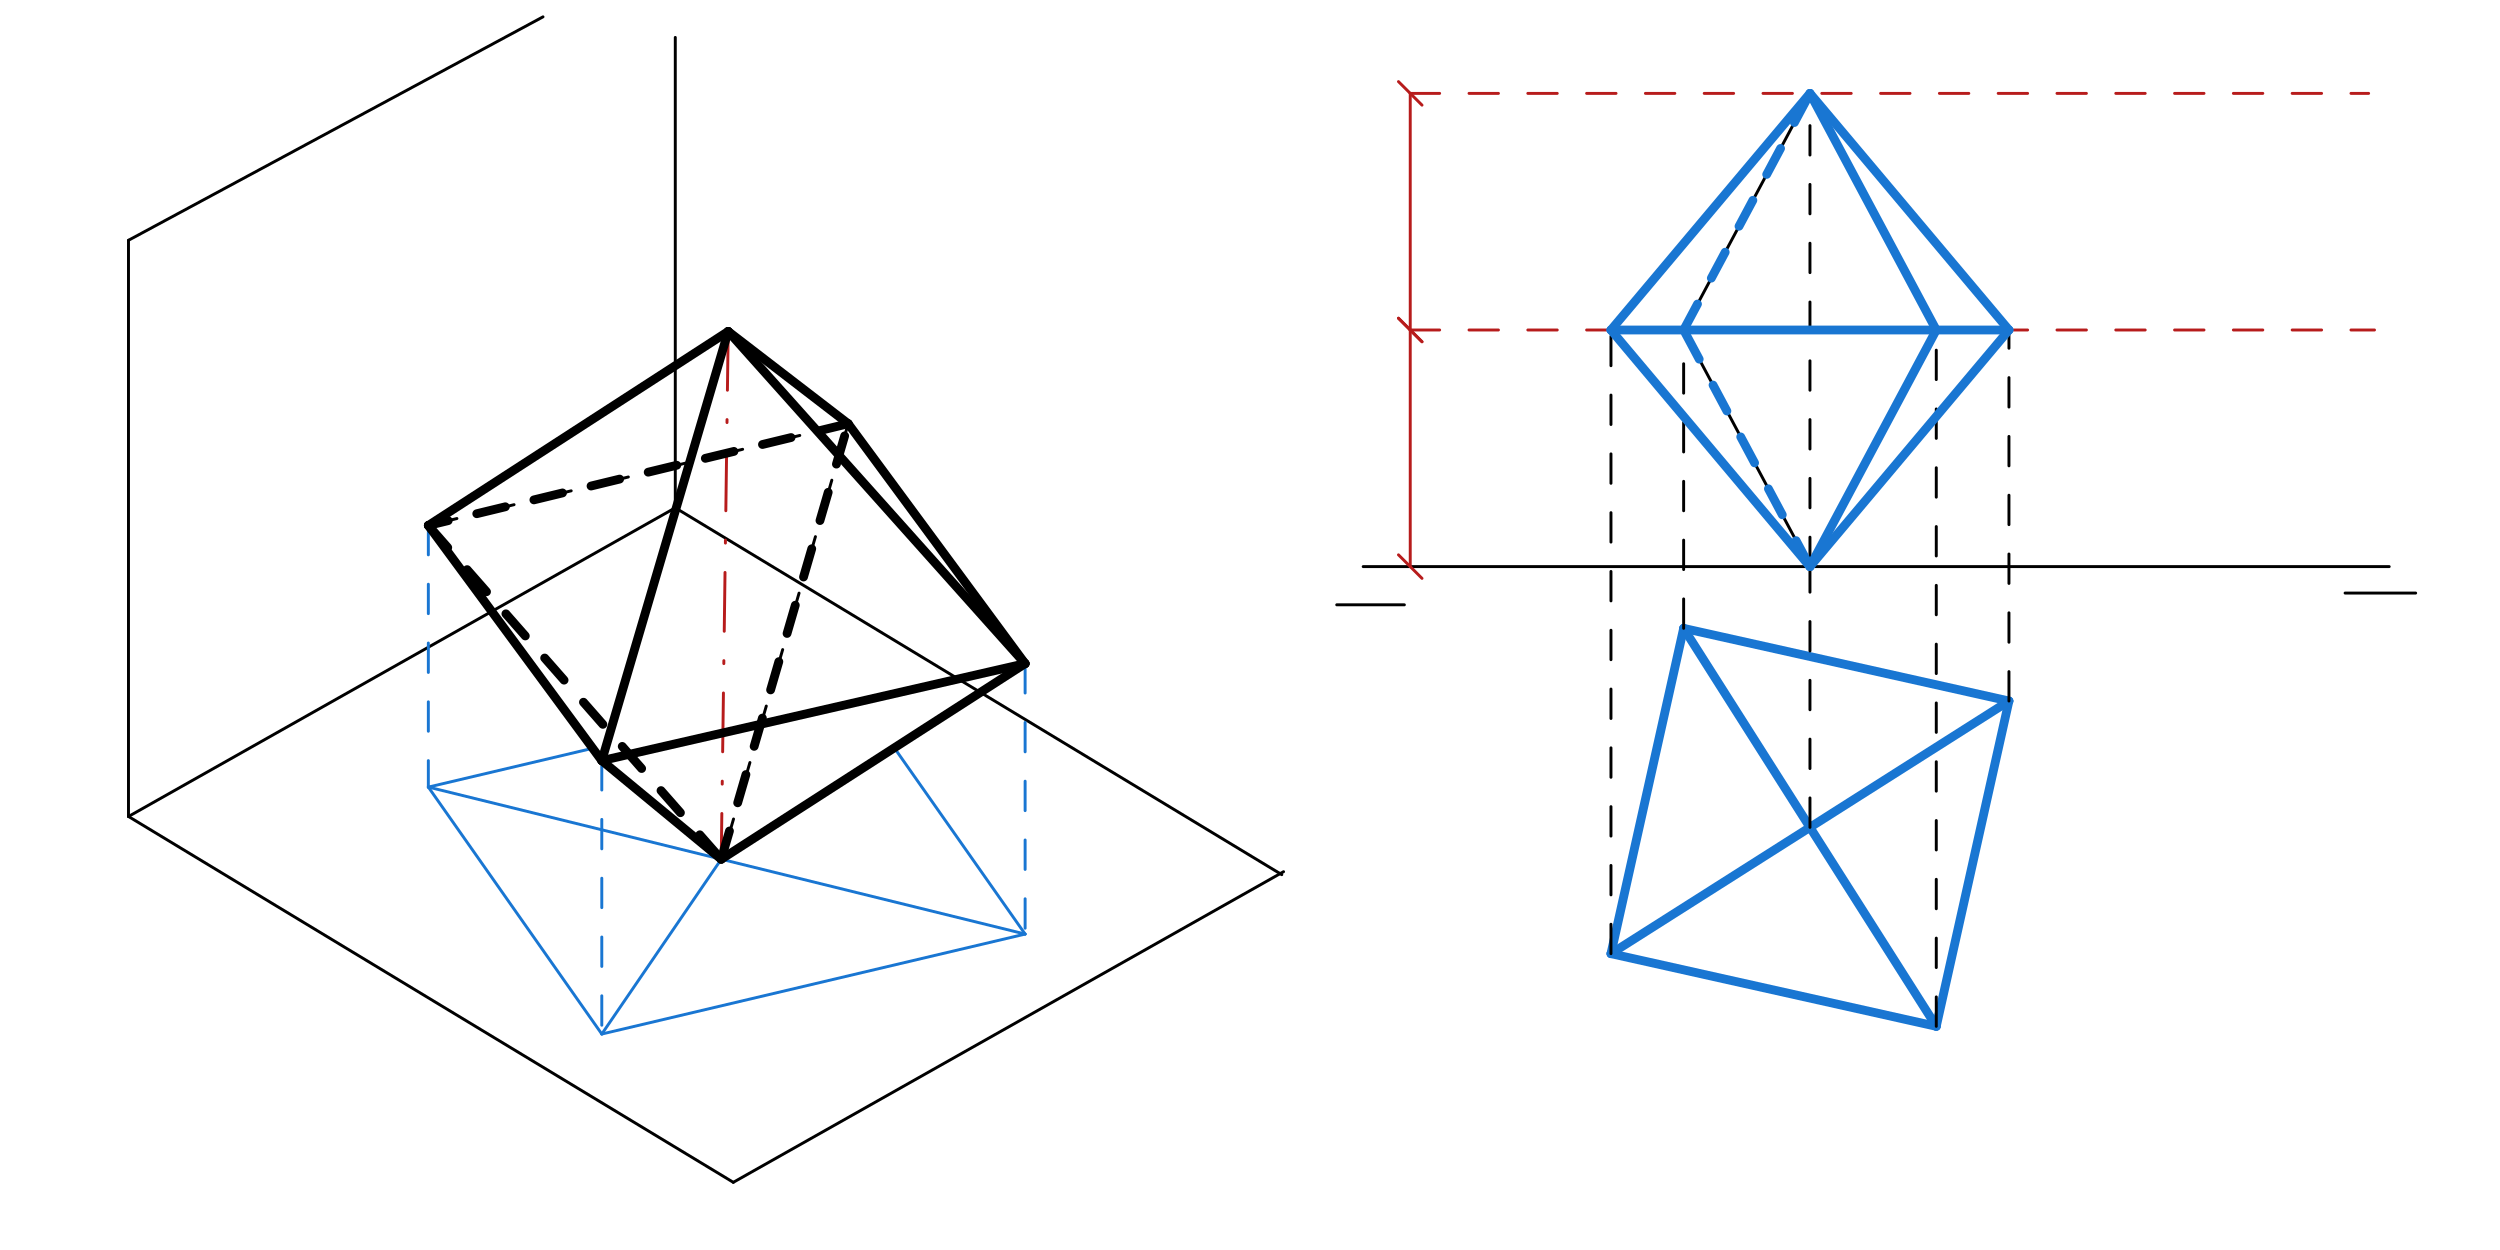 <svg xmlns="http://www.w3.org/2000/svg" class="svg--1it" height="100%" preserveAspectRatio="xMidYMid meet" viewBox="0 0 850.394 425.197" width="100%"><defs><marker id="marker-arrow" markerHeight="16" markerUnits="userSpaceOnUse" markerWidth="24" orient="auto-start-reverse" refX="24" refY="4" viewBox="0 0 24 8"><path d="M 0 0 L 24 4 L 0 8 z" stroke="inherit"></path></marker></defs><g class="aux-layer--1FB"></g><g class="main-layer--3Vd"><g class="element--2qn"><line stroke="#000000" stroke-dasharray="none" stroke-linecap="round" stroke-width="1" x1="43.703" x2="229.703" y1="277.734" y2="172.734"></line></g><g class="element--2qn"><line stroke="#000000" stroke-dasharray="none" stroke-linecap="round" stroke-width="1" x1="229.703" x2="229.703" y1="172.734" y2="12.734"></line></g><g class="element--2qn"><line stroke="#000000" stroke-dasharray="none" stroke-linecap="round" stroke-width="1" x1="43.703" x2="43.703" y1="277.734" y2="81.734"></line></g><g class="element--2qn"><line stroke="#000000" stroke-dasharray="none" stroke-linecap="round" stroke-width="1" x1="43.703" x2="184.703" y1="81.734" y2="5.734"></line></g><g class="element--2qn"><line stroke="#000000" stroke-dasharray="none" stroke-linecap="round" stroke-width="1" x1="43.703" x2="249.435" y1="277.734" y2="402.177"></line></g><g class="element--2qn"><line stroke="#000000" stroke-dasharray="none" stroke-linecap="round" stroke-width="1" x1="249.435" x2="436.611" y1="402.177" y2="296.514"></line></g><g class="element--2qn"><line stroke="#000000" stroke-dasharray="none" stroke-linecap="round" stroke-width="1" x1="229.703" x2="436.002" y1="172.734" y2="297.52"></line></g><g class="element--2qn"><line stroke="#000000" stroke-dasharray="none" stroke-linecap="round" stroke-width="1" x1="247.703" x2="145.703" y1="112.734" y2="178.734"></line></g><g class="element--2qn"><line stroke="#000000" stroke-dasharray="none" stroke-linecap="round" stroke-width="1" x1="145.703" x2="204.703" y1="178.734" y2="258.734"></line></g><g class="element--2qn"><line stroke="#000000" stroke-dasharray="none" stroke-linecap="round" stroke-width="1" x1="204.703" x2="348.703" y1="258.734" y2="225.734"></line></g><g class="element--2qn"><line stroke="#000000" stroke-dasharray="none" stroke-linecap="round" stroke-width="1" x1="348.703" x2="288.521" y1="225.734" y2="144.131"></line></g><g class="element--2qn"><line stroke="#000000" stroke-dasharray="none" stroke-linecap="round" stroke-width="1" x1="247.703" x2="204.703" y1="112.734" y2="258.734"></line></g><g class="element--2qn"><line stroke="#000000" stroke-dasharray="none" stroke-linecap="round" stroke-width="1" x1="247.703" x2="288.521" y1="112.734" y2="144.131"></line></g><g class="element--2qn"><line stroke="#000000" stroke-dasharray="none" stroke-linecap="round" stroke-width="1" x1="247.703" x2="348.703" y1="112.734" y2="225.734"></line></g><g class="element--2qn"><line stroke="#000000" stroke-dasharray="none" stroke-linecap="round" stroke-width="1" x1="204.703" x2="245.703" y1="258.734" y2="291.734"></line></g><g class="element--2qn"><line stroke="#000000" stroke-dasharray="none" stroke-linecap="round" stroke-width="1" x1="245.703" x2="348.703" y1="291.734" y2="225.734"></line></g><g class="element--2qn"><line stroke="#000000" stroke-dasharray="10" stroke-linecap="round" stroke-width="1" x1="145.703" x2="288.521" y1="178.734" y2="144.131"></line></g><g class="element--2qn"><line stroke="#000000" stroke-dasharray="10" stroke-linecap="round" stroke-width="1" x1="288.521" x2="245.703" y1="144.131" y2="291.734"></line></g><g class="element--2qn"><line stroke="#000000" stroke-dasharray="10" stroke-linecap="round" stroke-width="1" x1="145.703" x2="245.703" y1="178.734" y2="291.734"></line></g><g class="element--2qn"><line stroke="#1976D2" stroke-dasharray="10" stroke-linecap="round" stroke-width="1" x1="204.703" x2="204.703" y1="258.734" y2="351.734"></line></g><g class="element--2qn"><line stroke="#1976D2" stroke-dasharray="10" stroke-linecap="round" stroke-width="1" x1="145.703" x2="145.703" y1="178.734" y2="267.734"></line></g><g class="element--2qn"><line stroke="#1976D2" stroke-dasharray="10" stroke-linecap="round" stroke-width="1" x1="348.703" x2="348.703" y1="225.734" y2="317.734"></line></g><g class="element--2qn"><line stroke="#1976D2" stroke-dasharray="none" stroke-linecap="round" stroke-width="1" x1="145.703" x2="204.703" y1="267.734" y2="351.734"></line></g><g class="element--2qn"><line stroke="#1976D2" stroke-dasharray="none" stroke-linecap="round" stroke-width="1" x1="204.703" x2="348.703" y1="351.734" y2="317.734"></line></g><g class="element--2qn"><line stroke="#1976D2" stroke-dasharray="none" stroke-linecap="round" stroke-width="1" x1="145.703" x2="201.124" y1="267.734" y2="254.649"></line></g><g class="element--2qn"><line stroke="#1976D2" stroke-dasharray="none" stroke-linecap="round" stroke-width="1" x1="348.703" x2="304.139" y1="317.734" y2="254.288"></line></g><g class="element--2qn"><line stroke="#1976D2" stroke-dasharray="none" stroke-linecap="round" stroke-width="1" x1="145.703" x2="348.703" y1="267.734" y2="317.734"></line></g><g class="element--2qn"><line stroke="#1976D2" stroke-dasharray="none" stroke-linecap="round" stroke-width="1" x1="204.703" x2="245.703" y1="351.734" y2="291.734"></line></g><g class="element--2qn"><line stroke="#B71C1C" stroke-dasharray="20, 10, 1, 10" stroke-linecap="round" stroke-width="1" x1="247.703" x2="245.334" y1="112.734" y2="292.274"></line></g><g class="element--2qn"><line stroke="#000000" stroke-dasharray="none" stroke-linecap="round" stroke-width="3" x1="247.703" x2="145.703" y1="112.734" y2="178.734"></line></g><g class="element--2qn"><line stroke="#000000" stroke-dasharray="none" stroke-linecap="round" stroke-width="3" x1="145.703" x2="204.703" y1="178.734" y2="258.734"></line></g><g class="element--2qn"><line stroke="#000000" stroke-dasharray="none" stroke-linecap="round" stroke-width="3" x1="204.703" x2="247.703" y1="258.734" y2="112.734"></line></g><g class="element--2qn"><line stroke="#000000" stroke-dasharray="none" stroke-linecap="round" stroke-width="3" x1="247.703" x2="348.703" y1="112.734" y2="225.734"></line></g><g class="element--2qn"><line stroke="#000000" stroke-dasharray="none" stroke-linecap="round" stroke-width="3" x1="348.703" x2="288.521" y1="225.734" y2="144.131"></line></g><g class="element--2qn"><line stroke="#000000" stroke-dasharray="none" stroke-linecap="round" stroke-width="3" x1="288.521" x2="247.703" y1="144.131" y2="112.734"></line></g><g class="element--2qn"><line stroke="#000000" stroke-dasharray="none" stroke-linecap="round" stroke-width="3" x1="204.703" x2="348.703" y1="258.734" y2="225.734"></line></g><g class="element--2qn"><line stroke="#000000" stroke-dasharray="none" stroke-linecap="round" stroke-width="3" x1="348.703" x2="245.334" y1="225.734" y2="292.274"></line></g><g class="element--2qn"><line stroke="#000000" stroke-dasharray="none" stroke-linecap="round" stroke-width="3" x1="245.334" x2="204.703" y1="292.274" y2="258.734"></line></g><g class="element--2qn"><line stroke="#000000" stroke-dasharray="10" stroke-linecap="round" stroke-width="3" x1="288.521" x2="145.703" y1="144.131" y2="178.734"></line></g><g class="element--2qn"><line stroke="#000000" stroke-dasharray="10" stroke-linecap="round" stroke-width="3" x1="145.703" x2="245.334" y1="178.734" y2="292.274"></line></g><g class="element--2qn"><line stroke="#000000" stroke-dasharray="10" stroke-linecap="round" stroke-width="3" x1="245.334" x2="288.521" y1="292.274" y2="144.131"></line></g><g class="element--2qn"><line stroke="#000000" stroke-dasharray="none" stroke-linecap="round" stroke-width="1" x1="463.703" x2="812.703" y1="192.734" y2="192.734"></line></g><g class="element--2qn"><line stroke="#000000" stroke-dasharray="none" stroke-linecap="round" stroke-width="1" x1="454.703" x2="477.703" y1="205.734" y2="205.734"></line></g><g class="element--2qn"><line stroke="#000000" stroke-dasharray="none" stroke-linecap="round" stroke-width="1" x1="797.703" x2="821.703" y1="201.734" y2="201.734"></line></g><g class="element--2qn"><line stroke="#000000" stroke-dasharray="none" stroke-linecap="round" stroke-width="1" x1="572.703" x2="683.361" y1="213.734" y2="238.456"></line></g><g class="element--2qn"><line stroke="#000000" stroke-dasharray="none" stroke-linecap="round" stroke-width="1" x1="683.361" x2="658.64" y1="238.456" y2="349.114"></line></g><g class="element--2qn"><line stroke="#000000" stroke-dasharray="none" stroke-linecap="round" stroke-width="1" x1="658.64" x2="547.982" y1="349.114" y2="324.392"></line></g><g class="element--2qn"><line stroke="#000000" stroke-dasharray="none" stroke-linecap="round" stroke-width="1" x1="572.703" x2="547.982" y1="213.734" y2="324.392"></line></g><g class="element--2qn"><line stroke="#000000" stroke-dasharray="none" stroke-linecap="round" stroke-width="1" x1="572.703" x2="658.64" y1="213.734" y2="349.114"></line></g><g class="element--2qn"><line stroke="#000000" stroke-dasharray="none" stroke-linecap="round" stroke-width="1" x1="547.982" x2="683.361" y1="324.392" y2="238.456"></line></g><g class="element--2qn"><line stroke="#1976D2" stroke-dasharray="none" stroke-linecap="round" stroke-width="3" x1="572.703" x2="547.982" y1="213.734" y2="324.392"></line></g><g class="element--2qn"><line stroke="#1976D2" stroke-dasharray="none" stroke-linecap="round" stroke-width="3" x1="547.982" x2="658.64" y1="324.392" y2="349.114"></line></g><g class="element--2qn"><line stroke="#1976D2" stroke-dasharray="none" stroke-linecap="round" stroke-width="3" x1="658.64" x2="683.361" y1="349.114" y2="238.456"></line></g><g class="element--2qn"><line stroke="#1976D2" stroke-dasharray="none" stroke-linecap="round" stroke-width="3" x1="683.361" x2="572.703" y1="238.456" y2="213.734"></line></g><g class="element--2qn"><line stroke="#1976D2" stroke-dasharray="none" stroke-linecap="round" stroke-width="3" x1="683.361" x2="547.982" y1="238.456" y2="324.392"></line></g><g class="element--2qn"><line stroke="#1976D2" stroke-dasharray="none" stroke-linecap="round" stroke-width="3" x1="572.703" x2="658.64" y1="213.734" y2="349.114"></line></g><g class="element--2qn"><line stroke="#000000" stroke-dasharray="10" stroke-linecap="round" stroke-width="1" x1="615.671" x2="615.671" y1="281.424" y2="192.734"></line></g><g class="element--2qn"><line stroke="#B71C1C" stroke-dasharray="none" stroke-linecap="round" stroke-width="1" x1="479.703" x2="479.703" y1="192.734" y2="112.248"></line><path d="M483.703,188.734 l-8,8" stroke="#B71C1C" stroke-linecap="round" stroke-width="1" transform="rotate(270, 479.703, 192.734)"></path><path d="M483.703,108.248 l-8,8" stroke="#B71C1C" stroke-linecap="round" stroke-width="1" transform="rotate(90, 479.703, 112.248)"></path></g><g class="element--2qn"><line stroke="#B71C1C" stroke-dasharray="none" stroke-linecap="round" stroke-width="1" x1="479.703" x2="479.703" y1="112.248" y2="31.762"></line><path d="M483.703,108.248 l-8,8" stroke="#B71C1C" stroke-linecap="round" stroke-width="1" transform="rotate(270, 479.703, 112.248)"></path><path d="M483.703,27.762 l-8,8" stroke="#B71C1C" stroke-linecap="round" stroke-width="1" transform="rotate(90, 479.703, 31.762)"></path></g><g class="element--2qn"><line stroke="#B71C1C" stroke-dasharray="10" stroke-linecap="round" stroke-width="1" x1="479.703" x2="805.703" y1="31.762" y2="31.762"></line></g><g class="element--2qn"><line stroke="#B71C1C" stroke-dasharray="10" stroke-linecap="round" stroke-width="1" x1="479.703" x2="807.703" y1="112.248" y2="112.248"></line></g><g class="element--2qn"><line stroke="#000000" stroke-dasharray="10" stroke-linecap="round" stroke-width="1" x1="615.671" x2="615.671" y1="192.734" y2="31.762"></line></g><g class="element--2qn"><line stroke="#000000" stroke-dasharray="10" stroke-linecap="round" stroke-width="1" x1="547.982" x2="547.982" y1="324.392" y2="112.248"></line></g><g class="element--2qn"><line stroke="#000000" stroke-dasharray="10" stroke-linecap="round" stroke-width="1" x1="572.703" x2="572.703" y1="213.734" y2="112.248"></line></g><g class="element--2qn"><line stroke="#000000" stroke-dasharray="10" stroke-linecap="round" stroke-width="1" x1="658.64" x2="658.64" y1="349.114" y2="112.248"></line></g><g class="element--2qn"><line stroke="#000000" stroke-dasharray="10" stroke-linecap="round" stroke-width="1" x1="683.361" x2="683.361" y1="238.456" y2="112.248"></line></g><g class="element--2qn"><line stroke="#000000" stroke-dasharray="none" stroke-linecap="round" stroke-width="1" x1="615.671" x2="547.982" y1="31.762" y2="112.248"></line></g><g class="element--2qn"><line stroke="#000000" stroke-dasharray="none" stroke-linecap="round" stroke-width="1" x1="615.671" x2="572.703" y1="31.762" y2="112.248"></line></g><g class="element--2qn"><line stroke="#000000" stroke-dasharray="none" stroke-linecap="round" stroke-width="1" x1="615.671" x2="658.64" y1="31.762" y2="112.248"></line></g><g class="element--2qn"><line stroke="#000000" stroke-dasharray="none" stroke-linecap="round" stroke-width="1" x1="615.671" x2="683.361" y1="31.762" y2="112.248"></line></g><g class="element--2qn"><line stroke="#000000" stroke-dasharray="none" stroke-linecap="round" stroke-width="1" x1="547.982" x2="615.671" y1="112.248" y2="192.734"></line></g><g class="element--2qn"><line stroke="#000000" stroke-dasharray="none" stroke-linecap="round" stroke-width="1" x1="572.703" x2="615.671" y1="112.248" y2="192.734"></line></g><g class="element--2qn"><line stroke="#000000" stroke-dasharray="none" stroke-linecap="round" stroke-width="1" x1="658.64" x2="615.671" y1="112.248" y2="192.734"></line></g><g class="element--2qn"><line stroke="#000000" stroke-dasharray="none" stroke-linecap="round" stroke-width="1" x1="683.361" x2="615.671" y1="112.248" y2="192.734"></line></g><g class="element--2qn"><line stroke="#000000" stroke-dasharray="none" stroke-linecap="round" stroke-width="1" x1="547.982" x2="683.361" y1="112.248" y2="112.248"></line></g><g class="element--2qn"><line stroke="#1976D2" stroke-dasharray="none" stroke-linecap="round" stroke-width="3" x1="615.671" x2="547.982" y1="31.762" y2="112.248"></line></g><g class="element--2qn"><line stroke="#1976D2" stroke-dasharray="none" stroke-linecap="round" stroke-width="3" x1="547.982" x2="615.671" y1="112.248" y2="192.734"></line></g><g class="element--2qn"><line stroke="#1976D2" stroke-dasharray="none" stroke-linecap="round" stroke-width="3" x1="615.671" x2="683.361" y1="192.734" y2="112.248"></line></g><g class="element--2qn"><line stroke="#1976D2" stroke-dasharray="none" stroke-linecap="round" stroke-width="3" x1="683.361" x2="615.671" y1="112.248" y2="31.762"></line></g><g class="element--2qn"><line stroke="#1976D2" stroke-dasharray="none" stroke-linecap="round" stroke-width="3" x1="547.982" x2="658.64" y1="112.248" y2="112.248"></line></g><g class="element--2qn"><line stroke="#1976D2" stroke-dasharray="none" stroke-linecap="round" stroke-width="3" x1="658.64" x2="683.361" y1="112.248" y2="112.248"></line></g><g class="element--2qn"><line stroke="#1976D2" stroke-dasharray="none" stroke-linecap="round" stroke-width="3" x1="615.671" x2="658.64" y1="31.762" y2="112.248"></line></g><g class="element--2qn"><line stroke="#1976D2" stroke-dasharray="none" stroke-linecap="round" stroke-width="3" x1="658.64" x2="615.671" y1="112.248" y2="192.734"></line></g><g class="element--2qn"><line stroke="#1976D2" stroke-dasharray="10" stroke-linecap="round" stroke-width="3" x1="615.671" x2="572.703" y1="192.734" y2="112.248"></line></g><g class="element--2qn"><line stroke="#1976D2" stroke-dasharray="10" stroke-linecap="round" stroke-width="3" x1="572.703" x2="615.671" y1="112.248" y2="31.762"></line></g></g><g class="snaps-layer--2PT"></g><g class="temp-layer--rAP"></g></svg>
